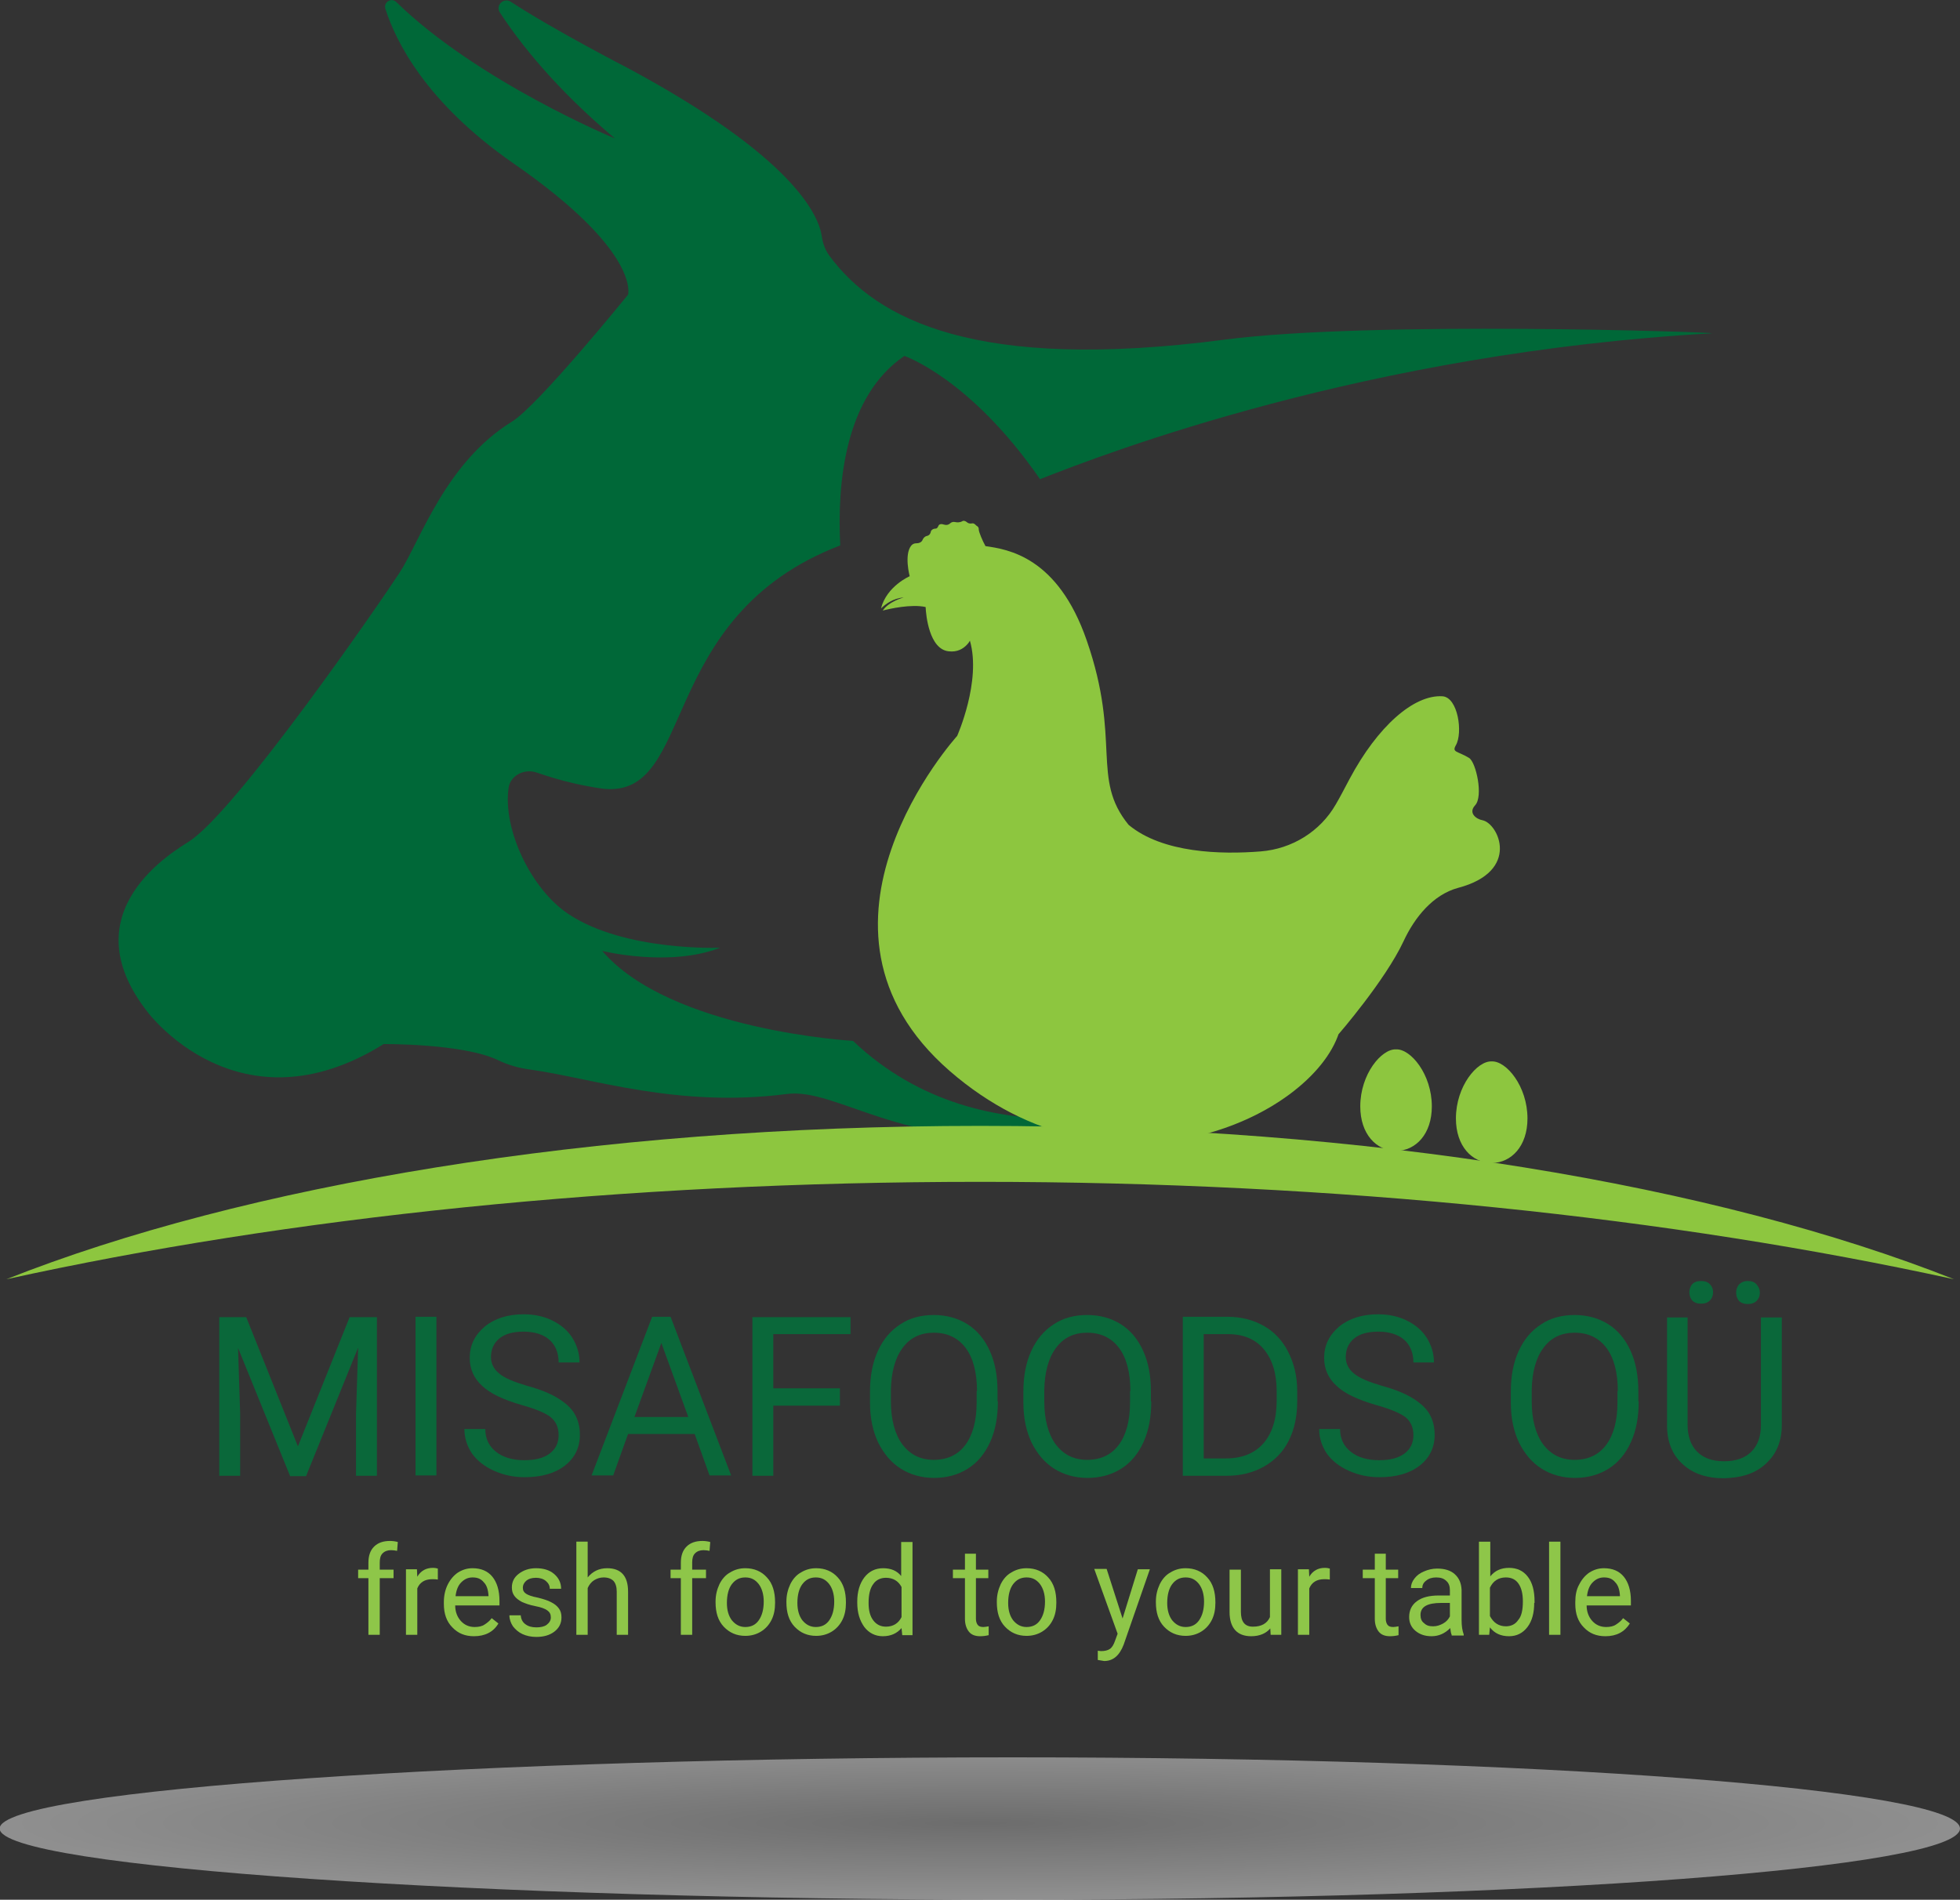<?xml version="1.0" encoding="UTF-8"?> <!-- Generator: Adobe Illustrator 21.1.0, SVG Export Plug-In . SVG Version: 6.00 Build 0) --> <svg xmlns="http://www.w3.org/2000/svg" xmlns:xlink="http://www.w3.org/1999/xlink" version="1.1" id="Layer_1" x="0px" y="0px" viewBox="0 0 553.3 536.4" style="enable-background:new 0 0 553.3 536.4;" xml:space="preserve"><rect x="0" y="0" width="553.3" height="536.4" fill="#333333" stroke="none"/> <style type="text/css"> .st0{display:none;opacity:0.7;fill:url(#SVGID_1_);} .st1{opacity:0.45;fill:url(#SVGID_2_);} .st2{fill:#006838;} .st3{fill:#8DC63F;} .st4{display:none;} .st5{display:inline;fill:#006838;} .st6{display:inline;fill:#8DC63F;} .st7{fill:#0A683A;} .st8{fill:#8EC649;} </style> <radialGradient id="SVGID_1_" cx="365.479" cy="70.766" r="556.542" gradientTransform="matrix(1.088 0 0 1.19 -140.163 246.039)" gradientUnits="userSpaceOnUse"> <stop offset="9.255960e-02" style="stop-color:#FFFFFF"></stop> <stop offset="0.375" style="stop-color:#FCFCFC"></stop> <stop offset="0.574" style="stop-color:#F3F3F4"></stop> <stop offset="0.746" style="stop-color:#E3E4E5"></stop> <stop offset="0.903" style="stop-color:#CECFD1"></stop> <stop offset="1" style="stop-color:#BCBEC0"></stop> </radialGradient> <rect x="-140.3" y="-180.7" class="st0" width="800" height="799.8"></rect> <g> <radialGradient id="SVGID_2_" cx="-211.663" cy="7784.641" r="4.827" gradientTransform="matrix(56.36 0 0 4.241 12205.889 -32499.922)" gradientUnits="userSpaceOnUse"> <stop offset="0" style="stop-color:#B3B3B3"></stop> <stop offset="1" style="stop-color:#FFFFFF"></stop> </radialGradient> <path class="st1" d="M553.3,516.3c0,11.1-119.7,20.1-267.4,20.1c-147.7,0-286-9-286-20.1c0-11.1,138.3-20.1,286-20.1 C433.6,496.2,553.3,505.2,553.3,516.3z"></path> <g> <path class="st2" d="M299.5,315.9c-17.2,0.1-39.8-4-58.7-22c0,0-51.5-2.9-70.8-25.4c0,0,18.9,4.7,33.3-0.9c0,0-26.9,1.1-42.8-9.5 c-10.6-7-18.7-24.1-16.9-35.8c0.5-3,3.7-5,7-4.4c1.4,0.2,7.8,3.1,19.6,4.8c26.5,2.9,14.6-48.6,67-68.7c-0.9-17.4,1.2-42,18.1-53.5 c0,0,18.6,6.3,38.3,34.8c18.8-7.4,92.2-35.7,189.8-41.2c0-0.3-96.1-3.6-137.7,1.8c-70.2,9.2-98.2-5.7-111.5-23.6 c-1.2-1.6-1.9-3.5-2.2-5.5c-0.8-5.8-7.7-22.3-54.8-47.6c0,0-20.6-10.6-33-18.7c-2-1.3-4.4,1-3.1,3c5.6,8.6,15.8,21.6,32.5,35.6 c0,0-38.6-16-61.7-38.5c-1.4-1.4-3.7,0-3.1,1.9c2.9,9.2,11.5,26.5,36.1,43.6c36,24.9,32.4,37.1,32.4,37.1S152,114.4,144.6,119 c-18.9,11.6-26,33.8-31.8,42.7c-5.8,8.9-46,67.1-59.3,75.8c-3.9,2.6-34.3,19.7-11.8,48.3c0,0,25.7,34.5,66.6,9 c0,0,22.3-0.2,32.2,4.5c2.9,1.4,6,2.3,9.2,2.7c17.3,2.4,41.6,10.9,72.4,6.9c14.1-1.8,32.1,15.3,73.2,12.3 C295.9,319.7,299,316.3,299.5,315.9z"></path> <path class="st3" d="M276.7,333.7c101,0,195.3,10.1,274.9,27.5c-66.9-26.5-165.2-43.3-274.9-43.3s-208,16.8-274.9,43.3 C81.4,343.7,175.6,333.7,276.7,333.7z"></path> <path class="st3" d="M394.1,296.3c-4.1-0.2-10.1,7-10.1,16.1c0,7.8,4.5,12.5,10.1,12.6c5.6-0.1,10.1-4.8,10.1-12.6 C404.2,303.3,398.2,296.1,394.1,296.3z"></path> <path class="st3" d="M421.1,299.7c-4.1-0.2-10.1,7-10.1,16.1c0,7.8,4.5,12.5,10.1,12.6c5.6-0.1,10.1-4.8,10.1-12.6 C431.2,306.7,425.2,299.5,421.1,299.7z"></path> <path class="st3" d="M418.5,231.6c-1.7-0.3-4.1-2-2.1-4.2c2.4-2.5,0.3-12.2-1.7-13.4c-3.3-2-4.9-1.5-3.7-3.6 c2-3.5,0.6-13.5-3.8-13.8c-8.1-0.5-18.3,8.5-26.2,23.3c-1.4,2.6-2.6,5-3.9,7.2c-4.4,7.7-12.4,12.6-21.2,13.3 c-11.2,0.9-27.7,0.5-37.3-7.5c-10.7-13.1-2-23.7-11.8-52c-8.2-23.8-22.4-25.8-28.6-26.7c-0.8-1.4-1.9-4-1.9-4.7 c0-0.4-0.1-0.7-0.4-0.9c-0.2-0.1-0.4-0.3-0.6-0.5c-0.3-0.3-0.7-0.4-1-0.3c-0.6,0.1-1.1-0.1-1.4-0.4c-0.4-0.3-0.9-0.5-1.3-0.2 c-0.8,0.4-1.5,0.3-2,0.2c-0.5-0.1-0.9,0-1.3,0.3c-0.6,0.6-1.3,0.6-1.9,0.4c-0.5-0.2-1.3-0.2-1.5,0.4c-0.4,1-0.9,0.7-1.2,0.8 c-0.4,0.1-0.8,0.4-0.9,0.7c-0.2,1.2-1,1.3-1.4,1.4c-0.4,0.2-0.7,0.5-0.9,0.9c-0.3,0.9-1.2,1.1-1.8,1.1c-0.6,0-1.1,0.2-1.5,0.7 c-2,2.6-0.4,8.6-0.4,8.6s-6.5,2.8-8.1,9.1c1.1-1.1,3.4-2.9,6.4-3.1c0,0-4.2,1.1-5.9,3.7c1.8-0.5,8.1-1.9,12.1-1l0,0 c0.1,2.3,1,11.9,6.5,12.5c2.4,0.3,4.1-0.7,5.2-1.9c0.3-0.3,0.6-0.7,0.8-1.1c3.3,11.4-3.6,26.9-3.6,26.9s-48.9,53.9-2.1,94.6 c45.7,39.7,102.1,13.3,109.9-10.8c-0.1,0.2-0.1,0.4-0.2,0.5c0,0,13.2-15.2,18.4-26.3c3.2-6.9,8.4-13.2,15.4-15.1 C429.4,246,423,232.5,418.5,231.6z"></path> </g> <g class="st4"> <path class="st5" d="M102.8,367.7c-2,0-4.4,0-6.4,0c-0.9,0-1.5,0-1.8,0c-1.8,0-3.7,0.2-5.6,0.5c-2.1,0.3-3.9,0.9-5.5,1.9 c-1.6,1-2.9,2.4-3.9,4.1c-1,1.7-1.5,4-1.5,6.9v22.1h6.8v-15h15.7V383H84.8v-2.1c0-2,0.2-3.5,0.8-4.6c0.6-1.1,1.3-1.8,2.1-2.3 c0.9-0.5,1.8-0.8,2.9-0.9c1.3-0.2,2.6-0.2,3.9-0.2h11.6v-5.1h-1.6C104.4,367.7,103.8,367.7,102.8,367.7z"></path> <path class="st5" d="M141.7,388.5c-1.2-4.4-2.4-8.9-3.6-13.4c-0.3-0.8-0.6-1.7-0.9-2.5c-0.4-0.9-0.9-1.7-1.6-2.5 c-0.7-0.8-1.5-1.4-2.5-1.9c-1.1-0.5-2.3-0.8-3.8-0.9c-1.7,0-3.1,0.2-4.3,0.8c-1.1,0.5-2,1.3-2.7,2.2c-0.6,0.8-1.2,1.8-1.6,2.9 c-0.4,1-0.8,2.1-1.2,3.3l-7.2,26.8h7.1l2.8-10H136l2.8,10h7.1l-0.4-1.5C144.2,397.3,142.9,392.9,141.7,388.5z M134.6,388h-10.9 l2.7-9.8c0.2-0.5,0.3-0.9,0.4-1.3c0.1-0.3,0.1-0.6,0.2-0.9c0.1-0.3,0.2-0.6,0.3-1c0.1-0.3,0.3-0.7,0.5-1.2c0.2-0.5,0.4-0.8,0.7-1 c0.2-0.1,0.3-0.2,0.4-0.2c0,0,0.2,0,0.4,0.2c0.2,0.2,0.6,0.5,0.9,1.3c0.3,0.6,0.5,1.2,0.8,1.8c0.3,0.7,0.6,1.5,0.9,2.3L134.6,388z "></path> <path class="st5" d="M182.2,391.6c-0.6-1.3-1.3-2.4-2.2-3.4c-0.9-1-1.9-1.8-3.1-2.4c-0.2-0.1-0.4-0.2-0.5-0.3 c0.1,0,0.2-0.1,0.3-0.1c1.1-0.5,2.1-1.1,2.9-1.8c0.9-0.7,1.6-1.5,2.1-2.4c0.6-0.9,0.8-2,0.8-3.2c-0.1-2.2-0.6-4-1.6-5.4 c-1-1.4-2.3-2.4-3.8-3.2c-1.5-0.7-3-1.2-4.7-1.4c-1.5-0.2-2.9-0.3-4.2-0.3h-14.3l0.2,35.5h7l-0.1-1.3c0-0.8-0.1-1.9-0.1-3.1 c0-1.3,0-2.6,0-4V388h2.1c0.9,0,1.7,0,2.3,0c0.6,0,1.1,0.1,1.4,0.1l1.2,0.1c1.1,0.1,2.1,0.3,3.1,0.6c0.9,0.3,1.7,0.7,2.4,1.2 c0.7,0.6,1.3,1.4,1.7,2.3c0.5,1,0.7,2.3,0.7,3.9l0.2,6.9h7.1l-0.2-7.1C183,394.5,182.7,392.9,182.2,391.6z M173.5,382.1 c-0.7,0.3-1.4,0.5-2.3,0.6c-1,0.1-2,0.2-3,0.3H161c0-1,0-1.9,0-2.7c0-1.1,0-2.1,0-3v-4.6h7.3c0.8,0,1.8,0.1,2.7,0.2 c0.8,0.1,1.5,0.3,2.2,0.6c0.6,0.3,1.2,0.8,1.6,1.5c0.5,0.7,0.7,1.9,0.7,3.4c0,1.1-0.2,1.9-0.6,2.5 C174.6,381.4,174.1,381.8,173.5,382.1z"></path> <path class="st5" d="M224,367.7l-0.4,0.2c-1,0.5-2.1,1.1-3.2,1.9c-1.2,0.8-2.4,1.7-3.6,2.7c-1.2,1-2.4,2.2-3.6,3.4 c-0.7,0.7-1.3,1.5-2,2.2c-0.5-0.6-1.1-1.2-1.6-1.8c-1.1-1.2-2.3-2.4-3.6-3.4c-1.2-1.1-2.5-2-3.7-2.9c-1.3-0.9-2.4-1.5-3.5-2 l-0.4-0.2h-5.8l0.2,35.6h7l-0.1-1.3c0-0.7-0.1-1.8-0.1-3.4c0-1.6,0-3.4,0-5.4c0-2,0-4.1,0-6.3v-12.3c0.1,0.1,0.3,0.2,0.4,0.3 c1.1,0.8,2.3,1.8,3.4,2.9c1.2,1.1,2.3,2.4,3.4,3.7c1.1,1.3,2.1,2.8,3,4.2l1.7,2.8l1.3-2.9c0.4-0.8,1.1-1.8,2.2-3.2 c1.2-1.4,2.4-2.7,3.8-4c1.4-1.3,2.8-2.5,4.1-3.6c0.1-0.1,0.2-0.2,0.3-0.2v12.4c0,2.2,0,4.3,0,6.2c0,1.9,0,3.7,0,5.3 c0,1.6,0,2.8,0.1,3.5l0.1,1.1h6.7l-0.2-35.6H224z"></path> <path class="st5" d="M289.2,388.5c-1.2-4.4-2.4-8.9-3.6-13.4c-0.3-0.8-0.6-1.7-0.9-2.5c-0.4-0.9-0.9-1.7-1.6-2.5 c-0.7-0.8-1.5-1.4-2.5-1.9c-1.1-0.5-2.3-0.8-3.8-0.9c-1.7-0.1-3.1,0.2-4.3,0.8c-1.1,0.5-2,1.3-2.7,2.2c-0.6,0.8-1.2,1.8-1.6,2.9 c-0.4,1-0.8,2.1-1.2,3.3l-7.2,26.8h7.1l2.8-10h13.8l2.8,10h7.1l-0.4-1.5C291.7,397.3,290.4,392.9,289.2,388.5z M282.1,388h-10.9 l2.7-9.8c0.2-0.5,0.3-0.9,0.4-1.3c0.1-0.3,0.1-0.6,0.2-0.9c0.1-0.3,0.2-0.6,0.3-1c0.1-0.3,0.3-0.7,0.5-1.2c0.2-0.5,0.4-0.8,0.7-1 c0.2-0.1,0.3-0.2,0.4-0.2c0,0,0.2,0,0.4,0.2c0.2,0.2,0.6,0.5,0.9,1.3c0.3,0.6,0.5,1.2,0.8,1.8c0.3,0.7,0.6,1.5,0.9,2.3L282.1,388z "></path> <path class="st5" d="M326.5,394.4c0,0.7,0,1.4-0.1,1.9l-18.9-28.6h-6.2l-0.1,35.6h7.2l0.1-22.8c0.5,0.8,1.1,1.7,1.8,2.7 c1.2,1.9,2.6,4,4,6.1c1.4,2.2,2.8,4.2,4.1,6.1c1.3,1.9,2.4,3.6,3.3,4.9c0.9,1.4,1.5,2.2,1.7,2.5l0.4,0.7h1c0.9,0,1.8-0.2,2.8-0.5 c1-0.3,2-0.8,2.8-1.4c0.9-0.6,1.6-1.4,2.2-2.4c0.6-1,0.9-2.1,0.9-3.5v-28.3h-7V394.4z"></path> <rect x="344" y="367.7" class="st5" width="7" height="35.5"></rect> <path class="st5" d="M393.3,367.7l-0.4,0.2c-1,0.5-2.1,1.1-3.2,1.9c-1.2,0.8-2.4,1.7-3.6,2.7c-1.2,1-2.5,2.2-3.6,3.4 c-0.7,0.7-1.3,1.5-2,2.2c-0.5-0.6-1.1-1.2-1.6-1.8c-1.1-1.2-2.3-2.4-3.6-3.4c-1.2-1.1-2.5-2-3.7-2.9c-1.3-0.9-2.4-1.5-3.5-2 l-0.4-0.2H362l0.2,35.6h7L369,402c0-0.7-0.1-1.8-0.1-3.4c0-1.6,0-3.4,0-5.4c0-2,0-4.1,0-6.3v-12.3c0.1,0.1,0.3,0.2,0.4,0.3 c1.1,0.8,2.3,1.8,3.4,2.9c1.2,1.1,2.3,2.4,3.4,3.7c1.1,1.3,2.1,2.8,3,4.2l1.7,2.8l1.3-2.9c0.4-0.8,1.1-1.8,2.2-3.2 c1.2-1.4,2.5-2.7,3.8-4c1.4-1.3,2.8-2.5,4.1-3.6c0.1-0.1,0.2-0.2,0.3-0.2v12.4c0,2.2,0,4.3,0,6.2c0,1.9,0,3.7,0,5.3 c0,1.6,0,2.8,0.1,3.5l0.1,1.1h6.7l-0.2-35.6H393.3z"></path> <path class="st5" d="M436.7,388.5c-1.2-4.4-2.4-8.9-3.6-13.4c-0.3-0.8-0.6-1.6-0.9-2.5c-0.4-0.9-0.9-1.7-1.6-2.5 c-0.7-0.8-1.5-1.4-2.5-1.9c-1.1-0.5-2.3-0.8-3.8-0.9c-1.7-0.1-3.1,0.2-4.3,0.8c-1.1,0.5-2,1.3-2.7,2.2c-0.6,0.8-1.2,1.8-1.6,2.9 c-0.4,1-0.8,2.1-1.2,3.3l-7.2,26.8h7.1l2.8-10H431l2.8,10h7.1l-0.4-1.5C439.2,397.3,437.9,392.9,436.7,388.5z M429.6,388h-10.9 l2.7-9.8c0.2-0.5,0.3-0.9,0.4-1.3c0.1-0.3,0.1-0.6,0.2-0.9c0.1-0.3,0.2-0.6,0.3-1c0.1-0.3,0.3-0.7,0.5-1.2c0.2-0.5,0.4-0.8,0.7-1 c0.2-0.1,0.3-0.2,0.4-0.2c0,0,0.2,0,0.4,0.2c0.2,0.2,0.6,0.5,0.9,1.3c0.3,0.6,0.5,1.2,0.8,1.8c0.2,0.7,0.6,1.5,0.9,2.3L429.6,388z "></path> <path class="st5" d="M465,398.2c-1.3,0-2.6-0.1-3.8-0.2c-1-0.1-1.9-0.4-2.6-0.9c-0.7-0.5-1.4-1.3-1.8-2.3 c-0.5-1.1-0.7-2.7-0.7-4.7l-0.1-22.3h-6.8V390c0,2.8,0.4,5,1.1,6.7c0.7,1.8,1.8,3.2,3.2,4.2c1.4,1,3,1.6,4.9,2 c1.7,0.3,3.5,0.5,5.4,0.5h11.6v-5.2H465z"></path> </g> <g id="XMLID_183_" class="st4"> <path id="XMLID_212_" class="st6" d="M173.4,465.4h-3.5v7.3v2.7c-0.1,0.5-0.3,0.9-0.6,1.3c-0.3,0.4-0.7,0.7-1.2,0.9 c-0.2-0.1-0.4-0.3-0.6-0.5c-0.2-0.2-0.4-0.4-0.7-0.6c0.6-0.4,1-0.9,1.1-1.3c0.1-0.4,0.2-0.9,0.2-1.5v-9.5c0-1.9,0.4-3.2,1.3-3.9 c0.9-0.7,2.2-1.1,4.1-1h0.6v1.3h-0.7c-0.8,0-1.4,0.1-1.9,0.2c-0.5,0.1-0.8,0.4-1.1,0.6c-0.2,0.3-0.4,0.6-0.5,1.1 c-0.1,0.4-0.1,1-0.1,1.6h3.5V465.4z"></path> <path id="XMLID_209_" class="st6" d="M178.4,468.2c0-1,0.3-1.8,0.9-2.4c0.6-0.6,1.4-1.1,2.3-1.5c0.9-0.3,1.9-0.5,2.9-0.5 c1,0,2,0.2,2.9,0.5c0.9,0.3,1.6,0.8,2.2,1.5c0.6,0.6,0.9,1.5,0.9,2.4c0,0.5,0,0.9,0,1.2c0,0.3,0,0.5,0,0.6c0,0.1,0,0.2,0,0.2 c0,0,0,0.1,0,0.2c0,0.1,0,0.2,0,0.5c0,0.2,0,0.5,0,1c0,1-0.3,1.8-0.9,2.4c-0.6,0.6-1.3,1.1-2.2,1.5c-0.9,0.3-1.8,0.5-2.9,0.5 c-1,0-2-0.2-2.9-0.5c-0.9-0.3-1.6-0.8-2.2-1.5c-0.6-0.7-0.9-1.5-0.9-2.4c0-0.3,0-0.6,0-1.2c0-0.5,0-1,0-1.5 C178.4,468.8,178.4,468.4,178.4,468.2C178.4,467.9,178.4,468,178.4,468.2z M180.2,469v2.2c0,0.9,0.2,1.6,0.6,2.2 c0.4,0.6,0.9,1,1.5,1.3c0.6,0.3,1.3,0.4,2,0.4c0.7,0,1.4-0.2,2-0.5c0.6-0.3,1.1-0.7,1.6-1.3c0.4-0.6,0.6-1.3,0.7-2.2 c0-0.4,0-0.6,0-0.6c0-0.1,0-0.1,0-0.2c0,0,0-0.2,0-0.3c0-0.2,0-0.5,0-1.1c0-0.9-0.2-1.6-0.6-2.2c-0.4-0.6-0.9-1-1.6-1.3 c-0.6-0.3-1.3-0.4-2-0.4c-0.7,0-1.4,0.1-2,0.4c-0.6,0.3-1.1,0.7-1.5,1.3C180.4,467.4,180.2,468.1,180.2,469z"></path> <path id="XMLID_207_" class="st6" d="M197.4,470.8c0,0.7,0,1.3,0,1.9c0,0.6,0,1.3,0,1.9c0,0.2-0.1,0.4-0.2,0.6 c-0.1,0.2-0.2,0.5-0.4,0.7c-0.2,0.2-0.4,0.4-0.6,0.6c-0.2,0.2-0.5,0.3-0.7,0.4l-1.3-1.1c0.6-0.4,1-0.9,1.1-1.3 c0.1-0.4,0.2-0.9,0.2-1.5v-9h1.9v2c0.4-0.6,0.8-1.1,1.4-1.5c0.6-0.4,1.3-0.6,2.1-0.6h0.6v1.4h-0.7c-0.7,0-1.3,0.2-1.7,0.5 c-0.4,0.3-0.8,0.7-1,1.2c-0.3,0.5-0.4,1.1-0.6,1.7C197.5,469.5,197.4,470.2,197.4,470.8z"></path> <path id="XMLID_205_" class="st6" d="M224.1,475.1c-0.5,0.4-1.1,0.7-1.8,0.9c-0.7,0.2-1.3,0.3-2,0.3c-0.6,0-1.3-0.1-1.9-0.3 c-0.7-0.2-1.3-0.5-1.8-0.9c-0.5-0.4-1-0.8-1.4-1.4c-0.4-0.6-0.5-1.2-0.5-2v-7.7h1.8v7.3c0,0.7,0.1,1.3,0.3,1.7 c0.2,0.5,0.5,0.8,0.9,1.1c0.4,0.3,0.8,0.5,1.2,0.6c0.5,0.1,0.9,0.2,1.4,0.2c0.5,0,0.9-0.1,1.4-0.2c0.4-0.2,0.8-0.4,1.2-0.7 c0.3-0.3,0.6-0.7,0.8-1.1c0.2-0.5,0.3-1,0.3-1.6v-3.1v-2.2c0.1-0.5,0.3-0.9,0.6-1.4c0.3-0.4,0.7-0.7,1.2-0.9 c0.2,0.1,0.4,0.3,0.6,0.5c0.2,0.2,0.4,0.4,0.7,0.6c-0.6,0.5-1,0.9-1.1,1.4c-0.1,0.4-0.2,0.9-0.2,1.5v9.4c0,1.8-0.5,3-1.3,3.7 c-0.8,0.7-2.1,1-3.9,1h-1.1v-1.4h1.1c0.7,0,1.3-0.1,1.8-0.2c0.4-0.1,0.8-0.3,1-0.5c0.2-0.2,0.4-0.6,0.4-1c0.1-0.4,0.1-1,0.1-1.6 v-1.2V475.1z"></path> <path id="XMLID_202_" class="st6" d="M231.4,468.2c0-1,0.3-1.8,0.9-2.4c0.6-0.6,1.4-1.1,2.3-1.5c0.9-0.3,1.9-0.5,2.9-0.5 c1,0,2,0.2,2.9,0.5c0.9,0.3,1.6,0.8,2.2,1.5c0.6,0.6,0.9,1.5,0.9,2.4c0,0.5,0,0.9,0,1.2c0,0.3,0,0.5,0,0.6c0,0.1,0,0.2,0,0.2 c0,0,0,0.1,0,0.2c0,0.1,0,0.2,0,0.5c0,0.2,0,0.5,0,1c0,1-0.3,1.8-0.9,2.4c-0.6,0.6-1.3,1.1-2.2,1.5c-0.9,0.3-1.8,0.5-2.9,0.5 c-1,0-2-0.2-2.9-0.5c-0.9-0.3-1.6-0.8-2.2-1.5c-0.6-0.7-0.9-1.5-0.9-2.4c0-0.3,0-0.6,0-1.2c0-0.5,0-1,0-1.5 C231.4,468.8,231.4,468.4,231.4,468.2C231.4,467.9,231.4,468,231.4,468.2z M233.3,469v2.2c0,0.9,0.2,1.6,0.6,2.2 c0.4,0.6,0.9,1,1.5,1.3c0.6,0.3,1.3,0.4,2,0.4c0.7,0,1.4-0.2,2-0.5c0.6-0.3,1.1-0.7,1.6-1.3c0.4-0.6,0.6-1.3,0.7-2.2 c0-0.4,0-0.6,0-0.6c0-0.1,0-0.1,0-0.2c0,0,0-0.2,0-0.3c0-0.2,0-0.5,0-1.1c0-0.9-0.2-1.6-0.6-2.2c-0.4-0.6-0.9-1-1.6-1.3 c-0.6-0.3-1.3-0.4-2-0.4c-0.7,0-1.4,0.1-2,0.4c-0.6,0.3-1.1,0.7-1.5,1.3C233.5,467.4,233.3,468.1,233.3,469z"></path> <path id="XMLID_200_" class="st6" d="M259.8,464.1v8.4c0,0.6,0.1,1.1,0.2,1.5c0.1,0.4,0.5,0.9,1.1,1.4c-0.4,0.4-0.9,0.8-1.3,1.1 c-0.3-0.1-0.7-0.3-0.9-0.6c-0.3-0.3-0.5-0.6-0.6-0.9c-0.6,0.5-1.2,0.8-1.9,1c-0.7,0.2-1.4,0.3-2.1,0.3c-0.6,0-1.3-0.1-1.9-0.3 c-0.7-0.2-1.3-0.5-1.8-0.9c-0.5-0.4-1-0.8-1.4-1.4c-0.4-0.6-0.5-1.2-0.5-1.9v-7.7h1.8v7.3c0,0.7,0.1,1.3,0.3,1.7 c0.2,0.5,0.5,0.9,0.9,1.2c0.4,0.3,0.8,0.5,1.2,0.6c0.5,0.1,0.9,0.2,1.4,0.2c0.5,0,0.9-0.1,1.4-0.2c0.4-0.1,0.8-0.4,1.2-0.7 c0.3-0.3,0.6-0.7,0.8-1.1c0.2-0.5,0.3-1,0.3-1.7v-7.3H259.8z"></path> <path id="XMLID_197_" class="st6" d="M286,472.9c0,0.4,0.1,0.8,0.3,1.1c0.2,0.3,0.5,0.7,1,1c-0.2,0.3-0.4,0.5-0.7,0.6 c-0.2,0.2-0.4,0.3-0.6,0.5c-0.4-0.1-0.7-0.3-1-0.6c-0.3-0.3-0.5-0.6-0.7-1c-0.8,0.5-1.6,0.9-2.4,1.2c-0.7,0.3-1.6,0.4-2.6,0.4 c-0.8,0-1.5-0.1-2.1-0.4c-0.7-0.3-1.3-0.7-1.8-1.2c-0.5-0.5-0.9-1.1-1.3-1.7c-0.3-0.7-0.5-1.3-0.6-2c-0.1-0.8,0-1.6,0.2-2.4 c0.2-0.8,0.6-1.6,1.2-2.2c0.5-0.7,1.2-1.2,2.1-1.6c0.8-0.4,1.8-0.6,2.9-0.6c0.2,0,0.5,0,0.8,0.1c0.4,0.1,0.8,0.1,1.2,0.3 c0.4,0.1,0.8,0.3,1.2,0.5c0.4,0.2,0.7,0.5,1,0.8v-6.2h1.9V472.9z M284.1,467.4c-0.5-0.5-0.9-0.9-1.3-1.2c-0.4-0.3-0.8-0.5-1.1-0.7 c-0.3-0.2-0.7-0.2-1-0.3c-0.3,0-0.6,0-0.9,0c-0.8,0-1.5,0.2-2.1,0.5c-0.6,0.3-1,0.7-1.4,1.2c-0.3,0.5-0.6,1.1-0.7,1.7 c-0.1,0.6-0.2,1.3-0.1,1.9c0.1,1.2,0.5,2.2,1.2,3c0.7,0.8,1.6,1.2,2.9,1.3c1,0,1.9-0.1,2.6-0.5c0.7-0.4,1.4-0.8,1.9-1.3V473 c0-0.8,0-1.5,0-2c0-0.6,0-1,0-1.5c0-0.4,0-0.8,0-1.1C284.1,468.1,284.1,467.8,284.1,467.4z"></path> <path id="XMLID_194_" class="st6" d="M293.1,475.4c-0.2-0.1-0.4-0.2-0.7-0.4c-0.2-0.2-0.5-0.4-0.7-0.7c-0.2-0.3-0.4-0.7-0.5-1.1 c-0.1-0.4-0.2-1-0.2-1.6v-4.1c0-0.6,0.2-1.1,0.6-1.6c0.4-0.5,0.9-0.8,1.5-1.1c0.5-0.3,1-0.5,1.6-0.6c0.6-0.1,1.3-0.2,1.9-0.2 c0.7,0,1.3,0,2,0.2c0.7,0.1,1.3,0.3,1.8,0.6c0.5,0.3,1,0.7,1.4,1.3c0.4,0.5,0.6,1.1,0.6,1.7c0,0.7,0,1.2-0.2,1.6 c-0.2,0.4-0.5,0.7-0.9,0.9c-0.4,0.2-1,0.4-1.8,0.4c-0.7,0.1-1.6,0.1-2.7,0.1h-4v1.3c0,0.3,0.1,0.6,0.2,0.8 c0.1,0.2,0.3,0.4,0.4,0.6c0.2,0.2,0.4,0.3,0.6,0.5c0.2,0.1,0.4,0.3,0.6,0.4c0.4,0.2,1,0.4,1.6,0.5c0.6,0.1,1.2,0.1,1.9,0 c0.6-0.1,1.2-0.3,1.8-0.6c0.6-0.3,1.1-0.7,1.4-1.3l1.1,0.8c-0.4,0.7-1,1.2-1.7,1.6c-0.8,0.4-1.6,0.6-2.6,0.8 c-0.9,0.1-1.8,0.1-2.7,0C294.5,475.9,293.7,475.7,293.1,475.4z M299.6,465.9c-0.9-0.5-1.7-0.8-2.6-0.8c-0.9,0-1.7,0.2-2.4,0.6 c-0.5,0.3-0.9,0.6-1.3,1c-0.3,0.4-0.5,0.8-0.5,1.3v1.4h4c0.8,0,1.4,0,1.9,0c0.5,0,0.9,0,1.2-0.1c0.3-0.1,0.5-0.2,0.7-0.4 c0.1-0.2,0.2-0.4,0.2-0.8c0-0.4-0.1-0.9-0.4-1.3C300.3,466.4,300,466.1,299.6,465.9z"></path> <path id="XMLID_192_" class="st6" d="M314.9,472.8c0-0.6-0.3-1.1-0.7-1.4c-0.4-0.3-0.9-0.6-1.5-0.7c-0.6-0.2-1.3-0.3-2-0.4 c-0.7-0.1-1.4-0.2-2-0.5c-0.6-0.2-1.1-0.5-1.6-0.9c-0.4-0.4-0.6-1-0.7-1.7c0-0.6,0.1-1.1,0.4-1.5c0.3-0.4,0.7-0.8,1.2-1.1 c0.5-0.3,1-0.5,1.6-0.6c0.6-0.1,1.2-0.2,1.7-0.2c0.4,0,0.9,0,1.4,0.1c0.5,0.1,0.9,0.2,1.4,0.5c0.4,0.2,0.8,0.5,1.1,0.8 c0.3,0.3,0.5,0.7,0.5,1.1h-1.5c-0.1-0.3-0.3-0.5-0.5-0.7c-0.2-0.2-0.5-0.3-0.8-0.4c-0.3-0.1-0.6-0.2-0.9-0.2c-0.3,0-0.6,0-0.8,0 c-0.3,0-0.7,0-1.1,0.1c-0.4,0.1-0.7,0.2-1,0.4c-0.3,0.2-0.5,0.4-0.7,0.7c-0.2,0.3-0.3,0.6-0.2,1c0,0.6,0.2,1,0.7,1.3 c0.4,0.3,0.9,0.5,1.5,0.6c0.6,0.2,1.3,0.3,2,0.4c0.7,0.1,1.4,0.3,2,0.5c0.6,0.2,1.1,0.5,1.5,1c0.4,0.4,0.6,1,0.7,1.8 c0,0.6-0.1,1.2-0.5,1.6c-0.3,0.5-0.8,0.8-1.3,1.1c-0.5,0.3-1.1,0.5-1.8,0.6c-0.6,0.1-1.2,0.2-1.8,0.2c-0.5,0-1,0-1.5-0.1 c-0.5-0.1-1-0.2-1.5-0.4c-0.5-0.2-1-0.5-1.4-0.8c-0.4-0.3-0.8-0.8-1-1.3h1.8c0.3,0.4,0.6,0.7,0.9,0.9c0.3,0.2,0.7,0.4,1.1,0.5 c0.4,0.1,0.7,0.2,1,0.2c0.3,0,0.6,0,0.8,0c0.5,0,0.9-0.1,1.3-0.2c0.4-0.1,0.8-0.2,1.1-0.4c0.3-0.2,0.5-0.4,0.7-0.7 C314.8,473.6,314.9,473.3,314.9,472.8z"></path> <path id="XMLID_189_" class="st6" d="M321.9,459.4c0.4,0,0.7,0.1,1,0.4c0.3,0.3,0.4,0.7,0.4,1.2c0,0.5-0.1,0.9-0.4,1.2 c-0.3,0.3-0.6,0.5-1,0.5c-0.4,0-0.8-0.2-1.1-0.5c-0.3-0.3-0.4-0.7-0.4-1.2c0-0.5,0.1-0.9,0.4-1.2 C321.1,459.5,321.5,459.3,321.9,459.4z M321,464.5h1.9v8.3c0,0.5,0.1,1,0.2,1.4c0.1,0.4,0.5,0.9,1.1,1.3l-1.3,1.1c0,0-0.1,0-0.1,0 c0,0,0-0.1-0.1-0.1c-0.4-0.2-0.8-0.5-1.1-1c-0.3-0.4-0.5-0.9-0.6-1.4V464.5z"></path> <path id="XMLID_186_" class="st6" d="M334.4,479.9c0.7,0,1.3-0.1,1.8-0.2c0.5-0.1,0.8-0.3,1-0.6c0.2-0.3,0.4-0.6,0.4-1 c0.1-0.4,0.1-0.9,0.1-1.5v-2.1c-0.2,0.3-0.6,0.6-1,0.8c-0.4,0.2-0.8,0.4-1.2,0.5c-0.4,0.1-0.8,0.2-1.2,0.3 c-0.4,0.1-0.6,0.1-0.8,0.1c-1.1,0-2-0.2-2.9-0.6c-0.8-0.4-1.5-1-2.1-1.6c-0.5-0.7-0.9-1.4-1.2-2.2c-0.2-0.8-0.3-1.6-0.3-2.4 c0.1-0.7,0.3-1.4,0.6-2.1c0.3-0.7,0.7-1.2,1.2-1.8c0.5-0.5,1.1-0.9,1.7-1.2c0.7-0.3,1.4-0.4,2.3-0.4c1,0,1.9,0.2,2.7,0.4 c0.8,0.2,1.6,0.6,2.4,1.2c0.3-0.8,0.9-1.3,1.6-1.6c0.2,0.1,0.4,0.3,0.6,0.5c0.2,0.2,0.5,0.4,0.7,0.6c-0.5,0.4-0.9,0.7-1,1 c-0.2,0.3-0.3,0.7-0.3,1.1v9.5c0,1.8-0.4,3-1.3,3.7c-0.9,0.7-2.2,1-3.9,1h-1.1v-1.4H334.4z M333.4,474.7c0.9,0,1.8-0.2,2.5-0.6 c0.7-0.4,1.3-1,1.8-1.6v-5.7c-0.6-0.5-1.2-0.9-1.9-1.3c-0.7-0.4-1.6-0.5-2.6-0.5c-1.3,0-2.2,0.5-2.9,1.2c-0.7,0.8-1.1,1.8-1.2,3 c-0.1,0.7,0,1.3,0.1,2c0.1,0.6,0.4,1.2,0.7,1.7c0.3,0.5,0.8,0.9,1.4,1.3C331.9,474.5,332.6,474.7,333.4,474.7z"></path> <path id="XMLID_184_" class="st6" d="M344.5,466.3c-0.1-0.4-0.5-0.8-1.1-1.2l1.3-1.1c0.5,0.2,0.9,0.5,1.2,1 c0.3,0.5,0.5,0.9,0.6,1.4v1.5c0.4-1.2,1-2.2,1.6-2.9c0.6-0.7,1.5-1.1,2.7-1.1c0.7,0,1.3,0.1,1.8,0.4c0.5,0.3,1,0.6,1.4,1.1 c0.4,0.4,0.7,1,0.9,1.6c0.2,0.6,0.3,1.2,0.3,1.9v4.1c0,0.5,0,1.1,0.1,1.6c0.1,0.5,0.5,0.9,1.1,1.2l-1.3,1.1 c-0.5-0.2-0.9-0.5-1.3-0.9c-0.3-0.4-0.5-0.9-0.6-1.5v-5c0-1.3-0.2-2.3-0.7-3c-0.5-0.7-1.2-1.1-2.2-1c-0.5,0-1,0.3-1.5,0.8 c-0.4,0.5-0.8,1.1-1.1,1.8c-0.3,0.7-0.6,1.5-0.8,2.4c-0.2,0.9-0.4,1.7-0.4,2.5v3.2h-0.1v0h-1.8v0v-8.2 C344.7,467.2,344.6,466.7,344.5,466.3z"></path> </g> </g> <g> <path class="st7" d="M69.5,371.9l14.6,36.5l14.6-36.5h7.7v44.8h-5.9v-17.4l0.6-18.8l-14.7,36.3h-4.5l-14.7-36.2l0.6,18.7v17.4h-5.9 v-44.8H69.5z"></path> <path class="st7" d="M123.2,416.6h-5.9v-44.8h5.9V416.6z"></path> <path class="st7" d="M147.2,396.7c-5.1-1.5-8.8-3.2-11.1-5.4c-2.3-2.1-3.5-4.7-3.5-7.9c0-3.5,1.4-6.4,4.2-8.8 c2.8-2.3,6.5-3.5,11-3.5c3.1,0,5.8,0.6,8.2,1.8c2.4,1.2,4.3,2.8,5.6,4.9c1.3,2.1,2,4.4,2,6.9h-5.9c0-2.7-0.9-4.9-2.6-6.4 s-4.2-2.3-7.3-2.3c-2.9,0-5.2,0.6-6.8,1.9c-1.6,1.3-2.4,3.1-2.4,5.3c0,1.8,0.8,3.4,2.3,4.6c1.5,1.3,4.2,2.4,7.9,3.5 c3.7,1,6.6,2.2,8.7,3.5c2.1,1.3,3.7,2.7,4.7,4.4c1,1.7,1.5,3.7,1.5,5.9c0,3.6-1.4,6.5-4.2,8.7c-2.8,2.2-6.6,3.3-11.4,3.3 c-3.1,0-5.9-0.6-8.6-1.8c-2.7-1.2-4.7-2.8-6.2-4.8c-1.4-2.1-2.2-4.4-2.2-7h5.9c0,2.7,1,4.8,3,6.4c2,1.6,4.7,2.4,8,2.4 c3.1,0,5.5-0.6,7.2-1.9s2.5-3,2.5-5.2s-0.8-3.9-2.3-5.1C154,399,151.2,397.8,147.2,396.7z"></path> <path class="st7" d="M196.1,404.9h-18.8l-4.2,11.7H167l17.1-44.8h5.2l17.1,44.8h-6.1L196.1,404.9z M179.1,400.1h15.2l-7.6-20.9 L179.1,400.1z"></path> <path class="st7" d="M237.1,396.9h-18.8v19.8h-5.9v-44.8h27.7v4.8h-21.8V392h18.8V396.9z"></path> <path class="st7" d="M281.7,395.7c0,4.4-0.7,8.2-2.2,11.5s-3.6,5.8-6.3,7.5s-5.9,2.6-9.5,2.6c-3.5,0-6.7-0.9-9.4-2.6 c-2.7-1.7-4.8-4.2-6.4-7.4c-1.5-3.2-2.3-6.9-2.3-11.2v-3.2c0-4.3,0.7-8.1,2.2-11.4s3.6-5.8,6.4-7.6c2.7-1.8,5.9-2.6,9.4-2.6 c3.6,0,6.8,0.9,9.5,2.6c2.7,1.7,4.8,4.2,6.3,7.5c1.5,3.3,2.2,7.1,2.2,11.5V395.7z M275.8,392.8c0-5.3-1.1-9.4-3.2-12.2 c-2.1-2.8-5.1-4.3-9-4.3c-3.7,0-6.7,1.4-8.8,4.3c-2.1,2.8-3.2,6.8-3.3,11.8v3.3c0,5.1,1.1,9.2,3.2,12.1c2.2,2.9,5.1,4.4,8.9,4.4 c3.8,0,6.8-1.4,8.9-4.2c2.1-2.8,3.2-6.8,3.2-12V392.8z"></path> <path class="st7" d="M325,395.7c0,4.4-0.7,8.2-2.2,11.5s-3.6,5.8-6.3,7.5s-5.9,2.6-9.5,2.6c-3.5,0-6.7-0.9-9.4-2.6 c-2.7-1.7-4.8-4.2-6.4-7.4c-1.5-3.2-2.3-6.9-2.3-11.2v-3.2c0-4.3,0.7-8.1,2.2-11.4s3.6-5.8,6.4-7.6c2.7-1.8,5.9-2.6,9.4-2.6 c3.6,0,6.8,0.9,9.5,2.6c2.7,1.7,4.8,4.2,6.3,7.5c1.5,3.3,2.2,7.1,2.2,11.5V395.7z M319.1,392.8c0-5.3-1.1-9.4-3.2-12.2 c-2.1-2.8-5.1-4.3-9-4.3c-3.7,0-6.7,1.4-8.8,4.3c-2.1,2.8-3.2,6.8-3.3,11.8v3.3c0,5.1,1.1,9.2,3.2,12.1c2.2,2.9,5.1,4.4,8.9,4.4 c3.8,0,6.8-1.4,8.9-4.2c2.1-2.8,3.2-6.8,3.2-12V392.8z"></path> <path class="st7" d="M333.9,416.6v-44.8h12.6c3.9,0,7.3,0.9,10.3,2.6s5.3,4.2,6.9,7.4c1.6,3.2,2.5,6.8,2.5,11v2.9 c0,4.2-0.8,7.9-2.4,11.1c-1.6,3.2-4,5.6-7,7.3c-3,1.7-6.5,2.6-10.6,2.6H333.9z M339.8,376.7v35.1h6.2c4.6,0,8.1-1.4,10.6-4.2 c2.5-2.8,3.8-6.9,3.8-12.1v-2.6c0-5.1-1.2-9-3.6-11.9s-5.8-4.3-10.2-4.3H339.8z"></path> <path class="st7" d="M388.4,396.7c-5.1-1.5-8.8-3.2-11.1-5.4c-2.3-2.1-3.5-4.7-3.5-7.9c0-3.5,1.4-6.4,4.2-8.8 c2.8-2.3,6.5-3.5,11-3.5c3.1,0,5.8,0.6,8.2,1.8c2.4,1.2,4.3,2.8,5.6,4.9c1.3,2.1,2,4.4,2,6.9H399c0-2.7-0.9-4.9-2.6-6.4 s-4.2-2.3-7.3-2.3c-2.9,0-5.2,0.6-6.8,1.9c-1.6,1.3-2.4,3.1-2.4,5.3c0,1.8,0.8,3.4,2.3,4.6c1.5,1.3,4.2,2.4,7.9,3.5 c3.7,1,6.6,2.2,8.7,3.5c2.1,1.3,3.7,2.7,4.7,4.4c1,1.7,1.5,3.7,1.5,5.9c0,3.6-1.4,6.5-4.2,8.7c-2.8,2.2-6.6,3.3-11.4,3.3 c-3.1,0-5.9-0.6-8.6-1.8c-2.7-1.2-4.7-2.8-6.2-4.8c-1.4-2.1-2.2-4.4-2.2-7h5.9c0,2.7,1,4.8,3,6.4c2,1.6,4.7,2.4,8,2.4 c3.1,0,5.5-0.6,7.2-1.9s2.5-3,2.5-5.2s-0.8-3.9-2.3-5.1C395.2,399,392.4,397.8,388.4,396.7z"></path> <path class="st7" d="M462.6,395.7c0,4.4-0.7,8.2-2.2,11.5s-3.6,5.8-6.3,7.5s-5.9,2.6-9.5,2.6c-3.5,0-6.7-0.9-9.4-2.6 c-2.7-1.7-4.8-4.2-6.4-7.4c-1.5-3.2-2.3-6.9-2.3-11.2v-3.2c0-4.3,0.7-8.1,2.2-11.4s3.6-5.8,6.4-7.6c2.7-1.8,5.9-2.6,9.4-2.6 c3.6,0,6.8,0.9,9.5,2.6c2.7,1.7,4.8,4.2,6.3,7.5c1.5,3.3,2.2,7.1,2.2,11.5V395.7z M456.7,392.8c0-5.3-1.1-9.4-3.2-12.2 c-2.1-2.8-5.1-4.3-9-4.3c-3.7,0-6.7,1.4-8.8,4.3c-2.1,2.8-3.2,6.8-3.3,11.8v3.3c0,5.1,1.1,9.2,3.2,12.1c2.2,2.9,5.1,4.4,8.9,4.4 c3.8,0,6.8-1.4,8.9-4.2c2.1-2.8,3.2-6.8,3.2-12V392.8z"></path> <path class="st7" d="M503,371.9v30.5c0,4.2-1.3,7.7-4,10.4c-2.6,2.7-6.2,4.2-10.7,4.5l-1.6,0.1c-4.9,0-8.8-1.3-11.7-4 c-2.9-2.6-4.4-6.3-4.4-10.9v-30.5h5.8v30.3c0,3.2,0.9,5.8,2.7,7.6c1.8,1.8,4.3,2.7,7.6,2.7c3.3,0,5.9-0.9,7.7-2.7 c1.8-1.8,2.7-4.3,2.7-7.5v-30.4H503z M476.9,364.9c0-0.9,0.3-1.7,0.8-2.3c0.6-0.6,1.4-0.9,2.5-0.9s1.9,0.3,2.5,0.9 c0.6,0.6,0.9,1.4,0.9,2.3c0,0.9-0.3,1.7-0.9,2.3s-1.4,0.9-2.5,0.9s-1.9-0.3-2.5-0.9C477.2,366.6,476.9,365.8,476.9,364.9z M490.1,365c0-0.9,0.3-1.7,0.8-2.3c0.6-0.6,1.4-1,2.5-1s1.9,0.3,2.5,1s0.9,1.4,0.9,2.3c0,0.9-0.3,1.7-0.9,2.3s-1.4,0.9-2.5,0.9 s-1.9-0.3-2.5-0.9C490.4,366.7,490.1,365.9,490.1,365z"></path> </g> <g> <path class="st8" d="M104,461.6v-16h-2.9v-2.4h2.9v-1.9c0-2,0.5-3.5,1.6-4.6c1.1-1.1,2.6-1.6,4.5-1.6c0.7,0,1.5,0.1,2.2,0.3 l-0.2,2.5c-0.5-0.1-1.1-0.2-1.7-0.2c-1,0-1.8,0.3-2.4,0.9c-0.6,0.6-0.8,1.5-0.8,2.6v2h3.9v2.4h-3.9v16H104z"></path> <path class="st8" d="M123.6,446c-0.5-0.1-1-0.1-1.6-0.1c-2.1,0-3.5,0.9-4.2,2.6v13.1h-3.2v-18.5h3.1l0.1,2.1c1-1.7,2.5-2.5,4.4-2.5 c0.6,0,1.1,0.1,1.4,0.2V446z"></path> <path class="st8" d="M133.8,462c-2.5,0-4.5-0.8-6.1-2.5c-1.6-1.6-2.4-3.8-2.4-6.6v-0.6c0-1.8,0.4-3.5,1.1-4.9 c0.7-1.4,1.7-2.6,2.9-3.4c1.3-0.8,2.6-1.2,4.1-1.2c2.4,0,4.3,0.8,5.6,2.4c1.3,1.6,2,3.9,2,6.8v1.3h-12.5c0,1.8,0.6,3.3,1.6,4.4 s2.3,1.7,3.9,1.7c1.1,0,2.1-0.2,2.8-0.7c0.8-0.5,1.5-1.1,2-1.8l1.9,1.5C139.3,460.8,136.9,462,133.8,462z M133.4,445.4 c-1.3,0-2.3,0.5-3.2,1.4c-0.9,0.9-1.4,2.2-1.6,3.9h9.3v-0.2c-0.1-1.6-0.5-2.9-1.3-3.7C135.8,445.8,134.8,445.4,133.4,445.4z"></path> <path class="st8" d="M155.5,456.7c0-0.9-0.3-1.5-1-2s-1.8-0.9-3.4-1.2c-1.6-0.3-2.9-0.8-3.8-1.2c-0.9-0.5-1.6-1-2.1-1.7 c-0.5-0.7-0.7-1.4-0.7-2.4c0-1.5,0.6-2.8,1.9-3.8c1.3-1,2.9-1.6,4.9-1.6c2.1,0,3.8,0.5,5.1,1.6c1.3,1.1,2,2.5,2,4.2h-3.2 c0-0.9-0.4-1.6-1.1-2.2c-0.7-0.6-1.7-0.9-2.8-0.9c-1.2,0-2.1,0.3-2.7,0.8c-0.6,0.5-1,1.2-1,2c0,0.8,0.3,1.3,0.9,1.7 c0.6,0.4,1.7,0.8,3.3,1.1c1.6,0.4,2.9,0.8,3.8,1.3c1,0.5,1.7,1.1,2.2,1.8s0.7,1.5,0.7,2.5c0,1.7-0.7,3-2,4c-1.3,1-3,1.5-5.1,1.5 c-1.5,0-2.8-0.3-3.9-0.8c-1.1-0.5-2-1.3-2.7-2.2c-0.6-0.9-1-2-1-3.1h3.2c0.1,1.1,0.5,1.9,1.3,2.5c0.8,0.6,1.8,0.9,3.1,0.9 c1.2,0,2.2-0.2,2.9-0.7C155.1,458.2,155.5,457.5,155.5,456.7z"></path> <path class="st8" d="M165.9,445.4c1.4-1.7,3.2-2.6,5.5-2.6c3.9,0,5.9,2.2,5.9,6.6v12.2h-3.2v-12.2c0-1.3-0.3-2.3-0.9-3 c-0.6-0.6-1.5-1-2.8-1c-1,0-1.9,0.3-2.7,0.8c-0.8,0.5-1.4,1.3-1.8,2.2v13.2h-3.2v-26.3h3.2V445.4z"></path> <path class="st8" d="M192.2,461.6v-16h-2.9v-2.4h2.9v-1.9c0-2,0.5-3.5,1.6-4.6c1.1-1.1,2.6-1.6,4.5-1.6c0.7,0,1.5,0.1,2.2,0.3 l-0.2,2.5c-0.5-0.1-1.1-0.2-1.7-0.2c-1,0-1.8,0.3-2.4,0.9c-0.6,0.6-0.8,1.5-0.8,2.6v2h3.9v2.4h-3.9v16H192.2z"></path> <path class="st8" d="M202,452.2c0-1.8,0.4-3.4,1.1-4.9c0.7-1.4,1.7-2.6,3-3.3c1.3-0.8,2.7-1.2,4.3-1.2c2.5,0,4.6,0.9,6.1,2.6 c1.6,1.7,2.3,4.1,2.3,7v0.2c0,1.8-0.3,3.4-1,4.8s-1.7,2.5-3,3.3c-1.3,0.8-2.8,1.2-4.4,1.2c-2.5,0-4.5-0.9-6.1-2.6 c-1.6-1.7-2.3-4-2.3-6.9V452.2z M205.2,452.6c0,2.1,0.5,3.7,1.4,4.9c1,1.2,2.2,1.9,3.8,1.9c1.6,0,2.9-0.6,3.8-1.9 c0.9-1.3,1.4-3,1.4-5.3c0-2-0.5-3.7-1.4-4.9c-1-1.3-2.2-1.9-3.8-1.9c-1.6,0-2.8,0.6-3.8,1.9C205.7,448.5,205.2,450.3,205.2,452.6z"></path> <path class="st8" d="M222,452.2c0-1.8,0.4-3.4,1.1-4.9c0.7-1.4,1.7-2.6,3-3.3c1.3-0.8,2.7-1.2,4.3-1.2c2.5,0,4.6,0.9,6.1,2.6 c1.6,1.7,2.3,4.1,2.3,7v0.2c0,1.8-0.3,3.4-1,4.8s-1.7,2.5-3,3.3c-1.3,0.8-2.8,1.2-4.4,1.2c-2.5,0-4.5-0.9-6.1-2.6 c-1.6-1.7-2.3-4-2.3-6.9V452.2z M225.1,452.6c0,2.1,0.5,3.7,1.4,4.9c1,1.2,2.2,1.9,3.8,1.9c1.6,0,2.9-0.6,3.8-1.9 c0.9-1.3,1.4-3,1.4-5.3c0-2-0.5-3.7-1.4-4.9c-1-1.3-2.2-1.9-3.8-1.9c-1.6,0-2.8,0.6-3.8,1.9C225.6,448.5,225.1,450.3,225.1,452.6z"></path> <path class="st8" d="M242,452.2c0-2.8,0.7-5.1,2-6.8c1.3-1.7,3.1-2.6,5.3-2.6c2.2,0,3.9,0.7,5.1,2.2v-9.6h3.2v26.3h-2.9l-0.2-2 c-1.3,1.5-3,2.3-5.3,2.3c-2.1,0-3.9-0.9-5.2-2.6c-1.3-1.8-2-4-2-6.9V452.2z M245.2,452.6c0,2.1,0.4,3.7,1.3,4.9 c0.9,1.2,2.1,1.8,3.6,1.8c2,0,3.5-0.9,4.4-2.7v-8.5c-0.9-1.7-2.4-2.6-4.4-2.6c-1.5,0-2.8,0.6-3.6,1.8 C245.6,448.5,245.2,450.3,245.2,452.6z"></path> <path class="st8" d="M275.5,438.7v4.5h3.5v2.4h-3.5v11.5c0,0.7,0.2,1.3,0.5,1.7c0.3,0.4,0.8,0.6,1.6,0.6c0.4,0,0.9-0.1,1.5-0.2v2.5 c-0.8,0.2-1.6,0.3-2.4,0.3c-1.4,0-2.5-0.4-3.2-1.3c-0.7-0.9-1.1-2.1-1.1-3.6v-11.5h-3.4v-2.4h3.4v-4.5H275.5z"></path> <path class="st8" d="M281.4,452.2c0-1.8,0.4-3.4,1.1-4.9c0.7-1.4,1.7-2.6,3-3.3c1.3-0.8,2.7-1.2,4.3-1.2c2.5,0,4.6,0.9,6.1,2.6 c1.6,1.7,2.3,4.1,2.3,7v0.2c0,1.8-0.3,3.4-1,4.8s-1.7,2.5-3,3.3c-1.3,0.8-2.8,1.2-4.4,1.2c-2.5,0-4.5-0.9-6.1-2.6 c-1.6-1.7-2.3-4-2.3-6.9V452.2z M284.6,452.6c0,2.1,0.5,3.7,1.4,4.9c1,1.2,2.2,1.9,3.8,1.9c1.6,0,2.9-0.6,3.8-1.9 c0.9-1.3,1.4-3,1.4-5.3c0-2-0.5-3.7-1.4-4.9c-1-1.3-2.2-1.9-3.8-1.9c-1.6,0-2.8,0.6-3.8,1.9C285.1,448.5,284.6,450.3,284.6,452.6z"></path> <path class="st8" d="M316.9,457l4.3-13.9h3.4l-7.4,21.3c-1.2,3.1-3,4.6-5.5,4.6l-0.6-0.1l-1.2-0.2v-2.6l0.9,0.1 c1.1,0,1.9-0.2,2.5-0.6c0.6-0.4,1.1-1.2,1.5-2.4l0.7-1.9l-6.6-18.3h3.5L316.9,457z"></path> <path class="st8" d="M326.3,452.2c0-1.8,0.4-3.4,1.1-4.9c0.7-1.4,1.7-2.6,3-3.3c1.3-0.8,2.7-1.2,4.3-1.2c2.5,0,4.6,0.9,6.1,2.6 c1.6,1.7,2.3,4.1,2.3,7v0.2c0,1.8-0.3,3.4-1,4.8s-1.7,2.5-3,3.3c-1.3,0.8-2.8,1.2-4.4,1.2c-2.5,0-4.5-0.9-6.1-2.6 c-1.6-1.7-2.3-4-2.3-6.9V452.2z M329.5,452.6c0,2.1,0.5,3.7,1.4,4.9c1,1.2,2.2,1.9,3.8,1.9c1.6,0,2.9-0.6,3.8-1.9 c0.9-1.3,1.4-3,1.4-5.3c0-2-0.5-3.7-1.4-4.9c-1-1.3-2.2-1.9-3.8-1.9c-1.6,0-2.8,0.6-3.8,1.9C330,448.5,329.5,450.3,329.5,452.6z"></path> <path class="st8" d="M358.6,459.8c-1.2,1.4-3,2.2-5.4,2.2c-2,0-3.5-0.6-4.5-1.7c-1-1.1-1.6-2.8-1.6-5.1v-12h3.2v11.9 c0,2.8,1.1,4.2,3.4,4.2c2.4,0,4-0.9,4.8-2.7v-13.5h3.2v18.5h-3L358.6,459.8z"></path> <path class="st8" d="M375.4,446c-0.5-0.1-1-0.1-1.6-0.1c-2.1,0-3.5,0.9-4.2,2.6v13.1h-3.2v-18.5h3.1l0.1,2.1c1-1.7,2.5-2.5,4.4-2.5 c0.6,0,1.1,0.1,1.4,0.2V446z"></path> <path class="st8" d="M391.2,438.7v4.5h3.5v2.4h-3.5v11.5c0,0.7,0.2,1.3,0.5,1.7c0.3,0.4,0.8,0.6,1.6,0.6c0.4,0,0.9-0.1,1.5-0.2v2.5 c-0.8,0.2-1.6,0.3-2.4,0.3c-1.4,0-2.5-0.4-3.2-1.3c-0.7-0.9-1.1-2.1-1.1-3.6v-11.5h-3.4v-2.4h3.4v-4.5H391.2z"></path> <path class="st8" d="M409.8,461.6c-0.2-0.4-0.3-1-0.4-1.9c-1.5,1.5-3.2,2.3-5.3,2.3c-1.8,0-3.3-0.5-4.5-1.5c-1.2-1-1.8-2.3-1.8-3.9 c0-1.9,0.7-3.4,2.2-4.5c1.5-1.1,3.5-1.6,6.2-1.6h3.1V449c0-1.1-0.3-2-1-2.6c-0.7-0.7-1.6-1-2.9-1c-1.1,0-2.1,0.3-2.8,0.9 c-0.8,0.6-1.1,1.3-1.1,2.1h-3.2c0-0.9,0.3-1.8,1-2.7c0.7-0.9,1.5-1.5,2.7-2c1.1-0.5,2.4-0.8,3.7-0.8c2.1,0,3.8,0.5,5,1.6 c1.2,1.1,1.8,2.5,1.9,4.4v8.5c0,1.7,0.2,3,0.6,4.1v0.3H409.8z M404.6,459.2c1,0,1.9-0.3,2.8-0.8s1.5-1.2,1.9-2v-3.8h-2.5 c-3.9,0-5.8,1.1-5.8,3.4c0,1,0.3,1.8,1,2.3C402.7,459,403.5,459.2,404.6,459.2z"></path> <path class="st8" d="M433.1,452.6c0,2.8-0.6,5.1-1.9,6.8c-1.3,1.7-3,2.6-5.2,2.6c-2.3,0-4.1-0.8-5.4-2.5l-0.2,2.1h-2.9v-26.3h3.2 v9.8c1.3-1.6,3-2.4,5.3-2.4c2.2,0,4,0.8,5.3,2.5c1.3,1.7,1.9,4,1.9,7V452.6z M429.9,452.2c0-2.2-0.4-3.8-1.2-5 c-0.8-1.2-2-1.8-3.6-1.8c-2.1,0-3.6,1-4.5,2.9v8c1,1.9,2.5,2.9,4.5,2.9c1.5,0,2.7-0.6,3.5-1.8C429.5,456.4,429.9,454.6,429.9,452.2 z"></path> <path class="st8" d="M440.5,461.6h-3.2v-26.3h3.2V461.6z"></path> <path class="st8" d="M453.2,462c-2.5,0-4.5-0.8-6.1-2.5c-1.6-1.6-2.4-3.8-2.4-6.6v-0.6c0-1.8,0.3-3.5,1.1-4.9 c0.7-1.4,1.7-2.6,2.9-3.4c1.3-0.8,2.6-1.2,4.1-1.2c2.4,0,4.3,0.8,5.6,2.4c1.3,1.6,2,3.9,2,6.8v1.3h-12.5c0,1.8,0.6,3.3,1.6,4.4 s2.3,1.7,3.9,1.7c1.1,0,2.1-0.2,2.8-0.7c0.8-0.5,1.5-1.1,2-1.8l1.9,1.5C458.6,460.8,456.3,462,453.2,462z M452.8,445.4 c-1.3,0-2.3,0.5-3.2,1.4c-0.9,0.9-1.4,2.2-1.6,3.9h9.3v-0.2c-0.1-1.6-0.5-2.9-1.3-3.7C455.2,445.8,454.2,445.4,452.8,445.4z"></path> </g> </svg> 